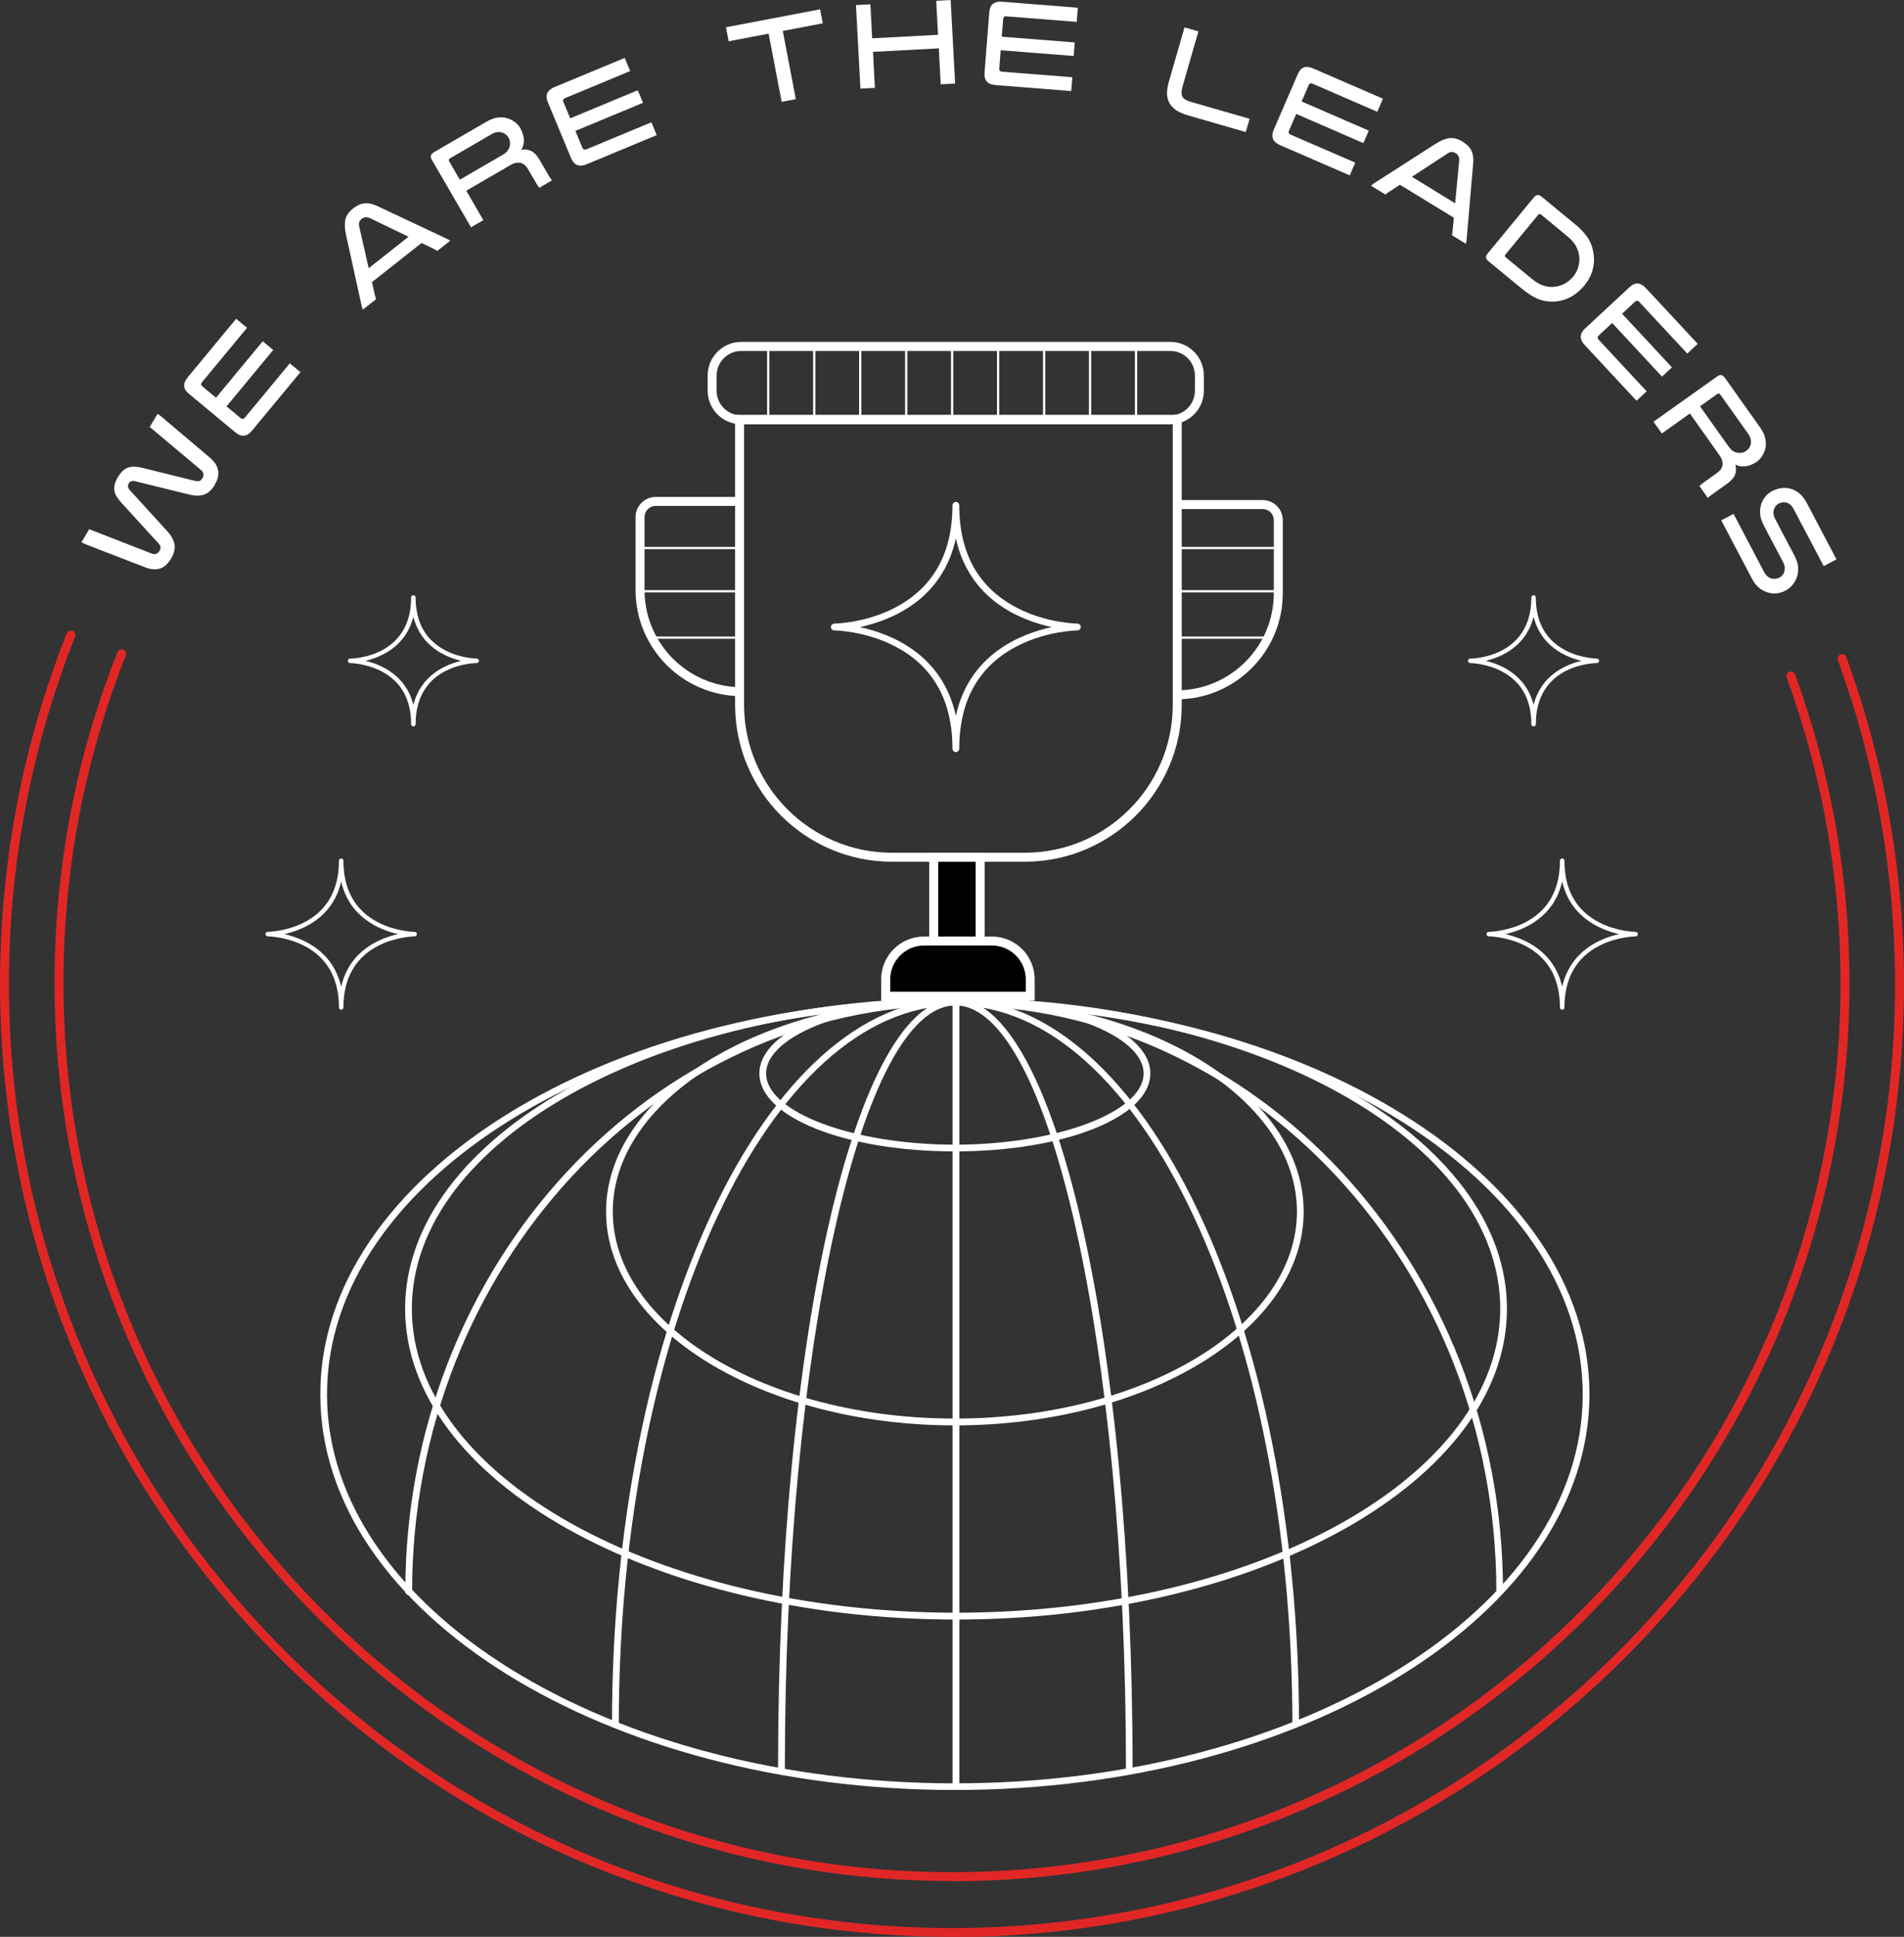 <?xml version="1.0" encoding="UTF-8"?>
<svg id="Layer_2" data-name="Layer 2" xmlns="http://www.w3.org/2000/svg" viewBox="0 0 212.34 215.89">
  <rect x="0" y="0" width="212.34" height="215.89" fill="#333333" stroke="none"/>
  <defs>
    <style>
      .cls-1 {
        fill: #fff;
      }

      .cls-2 {
        fill: #e12726;
      }
    </style>
  </defs>
  <g id="Header">
    <path class="cls-1" d="m174.22,112.55c-.14,0-.25-.11-.25-.25,0-3.26-1.33-5.59-3.94-6.91-1.97-1-3.98-1.02-4-1.02-.14,0-.25-.11-.25-.25s.11-.25.25-.25c.02,0,2.03-.03,4-1.02,2.61-1.32,3.94-3.65,3.94-6.91,0-.14.11-.25.25-.25s.25.11.25.25c0,3.26,1.33,5.59,3.94,6.91,1.97,1,3.98,1.02,4,1.02.14,0,.25.11.25.25s-.11.25-.25.25c-.02,0-2.03.03-4,1.02-2.61,1.32-3.94,3.65-3.94,6.91,0,.14-.11.25-.25.25Zm-6.35-8.43c2.11.48,5.42,1.86,6.35,5.86.93-4.01,4.24-5.39,6.35-5.86-2.11-.48-5.42-1.86-6.35-5.86-.93,4.01-4.24,5.39-6.35,5.86Z"/>
    <path class="cls-1" d="m171.03,80.97c-.14,0-.25-.11-.25-.25,0-2.8-1.14-4.79-3.38-5.93-1.69-.86-3.42-.88-3.43-.88-.14,0-.25-.11-.25-.25s.11-.25.25-.25c.28,0,6.81-.13,6.81-6.81,0-.14.11-.25.25-.25s.25.11.25.25c0,2.8,1.14,4.79,3.38,5.93,1.69.86,3.42.88,3.43.88.14,0,.25.11.25.25s-.11.25-.25.25c-.28,0-6.81.13-6.81,6.81,0,.14-.11.25-.25.25Zm-5.33-7.31c1.81.44,4.5,1.63,5.33,4.91.83-3.28,3.52-4.47,5.33-4.91-1.81-.44-4.5-1.63-5.33-4.91-.83,3.28-3.52,4.47-5.33,4.91Z"/>
    <path class="cls-1" d="m46.1,80.97c-.14,0-.25-.11-.25-.25,0-2.8-1.14-4.79-3.38-5.93-1.69-.86-3.42-.88-3.43-.88-.14,0-.25-.11-.25-.25s.11-.25.25-.25c.28,0,6.81-.13,6.81-6.81,0-.14.11-.25.25-.25s.25.11.25.25c0,2.8,1.14,4.79,3.38,5.93,1.69.86,3.42.88,3.43.88.14,0,.25.11.25.25s-.11.25-.25.25c-.28,0-6.81.13-6.81,6.81,0,.14-.11.25-.25.25Zm-5.33-7.31c1.81.44,4.5,1.63,5.33,4.91.83-3.28,3.52-4.47,5.33-4.91-1.81-.44-4.5-1.63-5.33-4.91-.83,3.28-3.52,4.47-5.33,4.91Z"/>
    <path class="cls-1" d="m38.05,112.55c-.14,0-.25-.11-.25-.25,0-3.26-1.33-5.59-3.94-6.91-1.97-1-3.98-1.02-4-1.02-.14,0-.25-.11-.25-.25s.11-.25.25-.25c.02,0,2.03-.03,4-1.02,2.61-1.32,3.94-3.65,3.94-6.91,0-.14.11-.25.25-.25s.25.11.25.25c0,3.26,1.33,5.59,3.94,6.91,1.97,1,3.98,1.02,4,1.02.14,0,.25.11.25.25s-.11.25-.25.25c-.02,0-2.03.03-4,1.02-2.61,1.32-3.94,3.65-3.94,6.91,0,.14-.11.25-.25.25Zm-6.35-8.43c2.11.48,5.42,1.86,6.35,5.86.93-4.01,4.24-5.39,6.35-5.86-2.11-.48-5.42-1.86-6.35-5.86-.93,4.01-4.24,5.39-6.35,5.86Z"/>
    <g>
      <path class="cls-1" d="m131.23,77.95v-1c5.97,0,10.83-4.86,10.83-10.83v-8.14c0-.68-.56-1.24-1.24-1.24h-9.47v-1h9.47c1.24,0,2.24,1.01,2.24,2.24v8.14c0,6.52-5.31,11.83-11.83,11.83Z"/>
      <path class="cls-1" d="m82.71,77.6c-6.52,0-11.83-5.31-11.83-11.83v-8.14c0-1.24,1.01-2.24,2.24-2.24h9.15v1h-9.15c-.68,0-1.24.56-1.24,1.24v8.14c0,5.97,4.86,10.83,10.83,10.83v1Z"/>
      <g>
        <rect x="104.13" y="95.55" width="5.18" height="11.3"/>
        <path class="cls-1" d="m109.81,107.35h-6.18v-12.3h6.18v12.3Zm-5.18-1h4.18v-10.3h-4.18v10.3Z"/>
      </g>
      <g>
        <path d="m108.04,99.9h1.87v16.13h-1.87c-2.36,0-4.28-1.92-4.28-4.28v-7.56c0-2.36,1.92-4.28,4.28-4.28Z" transform="translate(214.8 1.13) rotate(90)"/>
        <path class="cls-1" d="m115.4,111.54h-17.13v-2.37c0-2.64,2.14-4.78,4.78-4.78h7.56c2.64,0,4.78,2.14,4.78,4.78v2.37Zm-16.13-1h15.13v-1.37c0-2.08-1.7-3.78-3.78-3.78h-7.56c-2.08,0-3.78,1.7-3.78,3.78v1.37Z"/>
      </g>
      <path class="cls-1" d="m114.3,96.05h-14.83c-9.64,0-17.49-7.85-17.49-17.49v-32.32h49.81v32.32c0,9.64-7.85,17.49-17.49,17.49Zm-31.32-48.81v31.32c0,9.09,7.4,16.49,16.49,16.49h14.83c9.09,0,16.49-7.4,16.49-16.49v-31.32h-47.81Z"/>
      <path class="cls-1" d="m106.6,83.83c-.21,0-.38-.17-.38-.38,0-5.43-2.21-9.3-6.57-11.49-3.27-1.65-6.58-1.69-6.61-1.69-.21,0-.37-.17-.37-.38,0-.21.17-.37.37-.38.03,0,3.36-.04,6.63-1.7,4.34-2.2,6.55-6.06,6.55-11.48,0-.21.17-.38.38-.38s.38.17.38.38c0,5.42,2.2,9.28,6.55,11.48,3.27,1.66,6.6,1.7,6.63,1.7.21,0,.37.17.37.38s-.17.37-.37.38c-.03,0-3.36.04-6.63,1.7-4.34,2.2-6.55,6.06-6.55,11.48,0,.21-.17.38-.38.38Zm-10.7-13.93c3.51.76,9.2,3.04,10.7,9.89,1.5-6.85,7.19-9.13,10.7-9.89-3.51-.76-9.2-3.04-10.7-9.89-1.5,6.85-7.19,9.13-10.7,9.89Z"/>
      <path class="cls-1" d="m130.52,47.29h-47.86c-2.06,0-3.74-1.68-3.74-3.74v-1.7c0-2.06,1.68-3.74,3.74-3.74h47.86c2.06,0,3.74,1.68,3.74,3.74v1.7c0,2.06-1.68,3.74-3.74,3.74Zm-47.86-8.17c-1.51,0-2.74,1.23-2.74,2.74v1.7c0,1.51,1.23,2.74,2.74,2.74h47.86c1.51,0,2.74-1.23,2.74-2.74v-1.7c0-1.51-1.23-2.74-2.74-2.74h-47.86Z"/>
      <rect class="cls-1" x="130.97" y="60.96" width="11.21" height=".25"/>
      <rect class="cls-1" x="130.97" y="65.78" width="11.21" height=".25"/>
      <rect class="cls-1" x="130.97" y="70.95" width="10.42" height=".25"/>
      <rect class="cls-1" x="71.58" y="60.96" width="10.7" height=".25"/>
      <rect class="cls-1" x="71.38" y="65.78" width="10.9" height=".25"/>
      <rect class="cls-1" x="72.71" y="70.95" width="9.54" height=".25"/>
      <rect class="cls-1" x="111.19" y="38.69" width=".25" height="8.19"/>
      <rect class="cls-1" x="106.06" y="38.69" width=".25" height="8.19"/>
      <rect class="cls-1" x="100.94" y="38.69" width=".25" height="8.29"/>
      <rect class="cls-1" x="126.57" y="38.69" width=".25" height="8.19"/>
      <rect class="cls-1" x="121.44" y="38.69" width=".25" height="8.19"/>
      <rect class="cls-1" x="116.32" y="38.69" width=".25" height="8.29"/>
      <rect class="cls-1" x="95.81" y="38.69" width=".25" height="8.19"/>
      <rect class="cls-1" x="90.68" y="38.69" width=".25" height="8.19"/>
      <rect class="cls-1" x="85.55" y="38.69" width=".25" height="8.29"/>
    </g>
    <g>
      <path class="cls-1" d="m14.36,53.89c-.15.25-.1.51.15.78l4.12,4.51c.48.53.76,1.03.83,1.51.08.48-.04.99-.36,1.53-.39.66-.83,1.05-1.32,1.17-.49.12-1.02.08-1.58-.15l-6.68-2.58c-.16-.07-.31-.14-.44-.21l.88-1.48c.11.07.24.12.38.17l6.54,2.55c.4.16.7.06.91-.29.08-.13.12-.27.11-.4,0-.13-.09-.29-.26-.47l-4.13-4.52c-.21-.23-.38-.46-.51-.68s-.21-.44-.24-.66c-.03-.22-.02-.45.04-.7.06-.24.18-.5.35-.79.33-.55.7-.9,1.11-1.05.41-.15.93-.14,1.54,0l5.94,1.47c.24.06.42.06.54,0,.12-.06.21-.16.29-.29.21-.36.15-.67-.18-.94l-5.37-4.51c-.11-.1-.22-.18-.33-.25l.88-1.48c.13.07.26.17.39.28l5.47,4.62c.23.2.41.41.57.62.15.22.26.46.31.71.05.25.05.52,0,.8-.06.28-.19.58-.38.91-.32.55-.71.9-1.17,1.06-.46.16-1.03.16-1.72-.02l-5.93-1.46c-.35-.09-.6-.01-.75.24Z"/>
      <path class="cls-1" d="m26.33,35.53l1.22,1.01-5.02,6.06c-.14.17-.13.32.03.46l1.53,1.27,5.21-6.29,1.17.97-5.21,6.29,1.57,1.3c.17.14.33.13.47-.04l5.02-6.06,1.19.98-5.42,6.54c-.56.67-1.17.73-1.83.18l-5.21-4.32c-.64-.53-.68-1.14-.12-1.82l5.41-6.53Z"/>
      <path class="cls-1" d="m47.02,27.08l-5.54,4.37.36,1.57c.04.12.07.23.11.32l-1.48,1.17c-.03-.07-.06-.14-.08-.2-.02-.07-.04-.14-.06-.22l-1.75-7.96c-.14-.67-.16-1.23-.06-1.67.1-.45.4-.86.87-1.23.43-.34.86-.53,1.27-.57.41-.04.86.05,1.34.27l7.82,3.68c.08.03.15.07.21.11.06.04.11.08.17.12l-1.43,1.13c-.08-.05-.17-.11-.27-.17l-1.48-.71Zm-5.91,2.82l4.45-3.51-4.25-2.05c-.36-.18-.68-.16-.96.05-.14.11-.24.24-.28.37-.05.14-.05.31,0,.54l1.05,4.6Z"/>
      <path class="cls-1" d="m53.91,24.54l-1.38.8-4.39-7.56c-.19-.33-.11-.6.25-.81l5.75-3.34c.53-.31.99-.49,1.38-.53.39-.04.74-.02,1.07.08.31.1.59.24.84.44.25.19.45.41.59.66.22.38.35.78.4,1.19.04.41-.05.82-.28,1.23.4-.07.77-.03,1.1.13.33.16.64.49.93.98l.9,1.55c.1.17.19.32.26.43.07.11.14.21.22.32l-1.41.82c-.09-.13-.17-.24-.23-.33-.06-.09-.12-.19-.17-.28l-.84-1.44c-.25-.43-.54-.67-.89-.73-.34-.06-.69.02-1.05.23l-4.96,2.88,1.91,3.29Zm2.18-7.31c.28-.16.47-.34.58-.52.11-.19.18-.38.2-.57.04-.29-.02-.55-.16-.8-.15-.25-.36-.44-.63-.54-.18-.07-.37-.09-.58-.08-.21.01-.45.1-.72.26l-4.58,2.66c-.15.09-.19.2-.1.35l1.18,2.04,4.81-2.79Z"/>
      <path class="cls-1" d="m69.67,6.46l.61,1.46-7.27,3.02c-.2.08-.27.23-.18.42l.76,1.83,7.54-3.13.58,1.4-7.54,3.13.78,1.88c.08.2.23.26.43.18l7.27-3.02.59,1.43-7.84,3.26c-.81.33-1.38.1-1.71-.69l-2.6-6.25c-.32-.77-.07-1.33.74-1.67l7.83-3.25Z"/>
      <path class="cls-1" d="m91.46,1.04l.3,1.56-4.46.85,1.45,7.6-1.58.3-1.45-7.6-4.46.85-.3-1.56,10.5-2Z"/>
      <path class="cls-1" d="m106.02,0l.5,9.31-1.61.09-.21-4.01-7.34.39.21,4.01-1.61.09-.5-9.31,1.61-.09.2,3.79,7.34-.39-.2-3.79,1.61-.09Z"/>
      <path class="cls-1" d="m120.2.86l-.12,1.58-7.85-.62c-.22-.02-.34.08-.35.29l-.16,1.98,8.14.64-.12,1.51-8.14-.64-.16,2.03c-.02.22.08.34.3.36l7.85.62-.12,1.54-8.47-.67c-.87-.07-1.27-.53-1.2-1.39l.53-6.75c.07-.83.54-1.22,1.42-1.15l8.45.67Z"/>
      <path class="cls-1" d="m132.44,12.84c-.54-.16-.98-.35-1.31-.58-.33-.24-.58-.51-.74-.82s-.24-.66-.24-1.05c0-.39.07-.81.2-1.27l1.75-6.07,1.55.45-1.75,6.07c-.08.27-.12.51-.13.7,0,.19.02.36.09.49.07.14.19.25.35.35.16.1.38.18.64.26l6.51,1.87-.43,1.48-6.51-1.88Z"/>
      <path class="cls-1" d="m154.23,11l-.63,1.46-7.22-3.13c-.2-.09-.35-.04-.43.16l-.79,1.82,7.49,3.25-.6,1.39-7.49-3.25-.81,1.87c-.09.2-.03.35.17.43l7.22,3.13-.61,1.42-7.79-3.38c-.8-.35-1.03-.92-.69-1.71l2.69-6.21c.33-.77.9-.98,1.71-.62l7.78,3.37Z"/>
      <path class="cls-1" d="m162.14,24.27l-6.02-3.68-1.35.89c-.1.08-.19.15-.26.21l-1.61-.99c.05-.05.11-.1.16-.14.05-.04.11-.09.18-.13l6.86-4.4c.58-.37,1.1-.58,1.55-.63.45-.06.94.07,1.46.39.47.29.8.62.98.99.18.37.25.82.21,1.35l-.74,8.61c0,.09,0,.17-.03.23-.02.07-.04.14-.06.2l-1.55-.95c.02-.09.05-.2.06-.32l.16-1.63Zm-4.69-4.57l4.83,2.96.45-4.7c.04-.41-.08-.7-.38-.88-.16-.1-.31-.14-.45-.14-.14,0-.31.07-.5.19l-3.95,2.58Z"/>
      <path class="cls-1" d="m175.54,24.89c.36.3.67.58.92.85.25.27.47.54.64.81.17.27.31.56.41.85.1.29.17.6.22.94.08.61.04,1.21-.13,1.8-.17.59-.48,1.17-.94,1.72-.45.54-.96.96-1.52,1.26-.56.29-1.15.46-1.76.49-.34.02-.66,0-.96-.04s-.6-.13-.9-.25c-.3-.12-.6-.28-.91-.49-.31-.2-.65-.45-1.01-.75l-3.61-2.97c-.31-.26-.34-.54-.09-.84l5.18-6.29c.25-.3.52-.32.84-.06l3.61,2.97Zm-.12,5.98c.31-.38.52-.79.63-1.23.11-.44.12-.89.03-1.33-.07-.34-.2-.67-.39-1-.2-.32-.51-.66-.94-1.01l-2.88-2.38c-.12-.1-.23-.08-.34.04l-3.63,4.4c-.1.12-.09.23.03.33l2.92,2.4c.46.38.9.63,1.32.76.42.13.83.16,1.23.11.38-.04.75-.16,1.1-.34.35-.19.66-.44.92-.76Z"/>
      <path class="cls-1" d="m189.33,38.33l-1.16,1.08-5.36-5.76c-.15-.16-.3-.17-.46-.03l-1.45,1.35,5.56,5.98-1.11,1.03-5.56-5.98-1.49,1.39c-.16.15-.17.31-.02.47l5.36,5.76-1.13,1.05-5.79-6.22c-.59-.64-.58-1.25.06-1.84l4.96-4.61c.61-.57,1.22-.53,1.82.12l5.78,6.21Z"/>
      <path class="cls-1" d="m185.33,48.31l-.93-1.3,7.13-5.07c.31-.22.59-.17.83.17l3.85,5.42c.36.5.58.94.66,1.33s.09.74.02,1.07c-.07.32-.19.61-.36.88-.17.27-.37.49-.6.65-.36.25-.74.42-1.15.5-.41.08-.82.03-1.25-.17.11.39.1.77-.03,1.11-.13.35-.43.69-.89,1.02l-1.46,1.04c-.16.12-.3.21-.4.29-.1.08-.2.16-.29.25l-.94-1.33c.12-.11.22-.19.31-.26.09-.07.18-.13.27-.2l1.36-.97c.4-.29.62-.6.64-.95.03-.34-.08-.69-.32-1.02l-3.32-4.68-3.1,2.21Zm7.48,1.5c.19.26.38.44.57.53.2.09.39.14.59.15.29,0,.55-.07.78-.23.24-.17.4-.4.48-.68.05-.18.06-.38.02-.58-.03-.21-.14-.44-.32-.69l-3.07-4.32c-.1-.14-.22-.17-.35-.07l-1.92,1.37,3.22,4.53Z"/>
      <path class="cls-1" d="m203.37,63.07l-3.32-6.3c-.12-.23-.25-.4-.39-.52-.14-.12-.29-.2-.46-.23-.28-.07-.56-.03-.82.1-.28.15-.46.37-.55.67-.05.16-.07.33-.04.51.02.18.09.37.2.58l2.12,4.03c.25.47.39.9.42,1.3.03.39-.01.76-.13,1.11-.11.31-.27.59-.48.86-.21.26-.48.48-.8.65-.33.18-.67.28-1.01.31-.34.03-.67,0-.99-.11-.34-.1-.66-.27-.96-.52-.3-.25-.57-.61-.81-1.07l-3.39-6.44,1.37-.72,3.4,6.46c.13.24.26.42.41.53.14.11.29.18.44.22.15.03.31.04.46.02.15-.02.3-.07.43-.14.24-.12.4-.33.51-.61.05-.15.07-.32.06-.51-.01-.19-.08-.39-.2-.62l-2.09-3.97c-.24-.46-.39-.88-.44-1.24s-.03-.71.05-1.03c.09-.35.24-.67.45-.95.21-.29.48-.52.81-.69.34-.18.68-.29,1.02-.34.34-.04.67-.03.98.05.37.09.71.26,1.03.52.32.26.62.65.89,1.16l3.27,6.21-1.4.74Z"/>
    </g>
    <path class="cls-2" d="m106.17,215.89C47.63,215.89,0,168.27,0,109.73c0-13.51,2.5-26.68,7.44-39.12.1-.26.39-.38.65-.28.26.1.38.39.28.65-4.89,12.33-7.37,25.37-7.37,38.76,0,57.99,47.18,105.17,105.17,105.17s105.17-47.18,105.17-105.17c0-12.43-2.15-24.6-6.38-36.16-.09-.26.04-.55.3-.64.26-.1.55.04.64.3,4.28,11.68,6.44,23.96,6.44,36.51,0,58.54-47.63,106.17-106.17,106.17Z"/>
    <path class="cls-2" d="m106.17,209.67c-55.19,0-100.09-44.9-100.09-100.09,0-12.74,2.36-25.15,7.02-36.88.1-.26.39-.38.65-.28.26.1.38.39.28.65-4.61,11.62-6.95,23.91-6.95,36.52,0,54.64,44.45,99.09,99.09,99.09s99.09-44.45,99.09-99.09c0-11.71-2.02-23.17-6.01-34.07-.09-.26.04-.55.3-.64.26-.09.55.04.64.3,4.03,11.01,6.07,22.59,6.07,34.42,0,55.19-44.9,100.09-100.09,100.09Z"/>
    <g>
      <path class="cls-1" d="m106.49,199.52c-39.02,0-70.77-19.78-70.77-44.1s31.75-44.1,70.77-44.1,70.77,19.78,70.77,44.1-31.75,44.1-70.77,44.1Zm0-87.44c-38.61,0-70.02,19.44-70.02,43.35s31.41,43.35,70.02,43.35,70.02-19.45,70.02-43.35-31.41-43.35-70.02-43.35Z"/>
      <path class="cls-1" d="m106.49,128.34c-12.23,0-21.8-3.82-21.8-8.69s9.58-8.69,21.8-8.69,21.8,3.82,21.8,8.69-9.58,8.69-21.8,8.69Zm0-16.63c-11.41,0-21.05,3.64-21.05,7.94s9.64,7.94,21.05,7.94,21.05-3.64,21.05-7.94-9.64-7.94-21.05-7.94Z"/>
      <path class="cls-1" d="m106.49,158.88c-21.45,0-38.9-10.69-38.9-23.82s17.45-23.82,38.9-23.82,38.9,10.69,38.9,23.82-17.45,23.82-38.9,23.82Zm0-46.9c-21.04,0-38.15,10.35-38.15,23.07s17.11,23.07,38.15,23.07,38.15-10.35,38.15-23.07-17.11-23.07-38.15-23.07Z"/>
      <path class="cls-1" d="m106.62,180.52c-33.88,0-61.44-15.54-61.44-34.64s27.56-34.64,61.44-34.64,61.44,15.54,61.44,34.64-27.56,34.64-61.44,34.64Zm0-68.54c-33.46,0-60.69,15.2-60.69,33.89s27.23,33.89,60.69,33.89,60.69-15.2,60.69-33.89-27.23-33.89-60.69-33.89Z"/>
      <path class="cls-1" d="m125.95,197.46c-.21,0-.38-.17-.38-.38,0-46.88-8.53-85.01-19.02-85.01s-19.02,38.14-19.02,85.01c0,.21-.17.38-.38.38s-.38-.17-.38-.38c0-48.09,8.68-85.76,19.77-85.76s19.77,37.67,19.77,85.76c0,.21-.17.38-.38.38Z"/>
      <path class="cls-1" d="m144.51,192.58c-.21,0-.38-.17-.38-.38,0-44.18-16.85-80.13-37.56-80.13s-37.56,35.95-37.56,80.13c0,.21-.17.38-.38.38s-.38-.17-.38-.38c0-44.6,17.18-80.88,38.31-80.88s38.31,36.28,38.31,80.88c0,.21-.17.38-.38.38Z"/>
      <path class="cls-1" d="m167.26,177.79c-.21,0-.38-.17-.38-.38,0-36.03-27.12-65.34-60.46-65.34s-60.46,29.31-60.46,65.34c0,.21-.17.38-.38.38s-.38-.17-.38-.38c0-36.44,27.46-66.09,61.21-66.09s61.21,29.65,61.21,66.09c0,.21-.17.38-.38.38Z"/>
      <path class="cls-1" d="m106.61,199.33c-.21,0-.38-.17-.38-.38v-87.13c0-.21.17-.38.38-.38s.38.17.38.38v87.13c0,.21-.17.38-.38.38Z"/>
    </g>
  </g>
</svg>